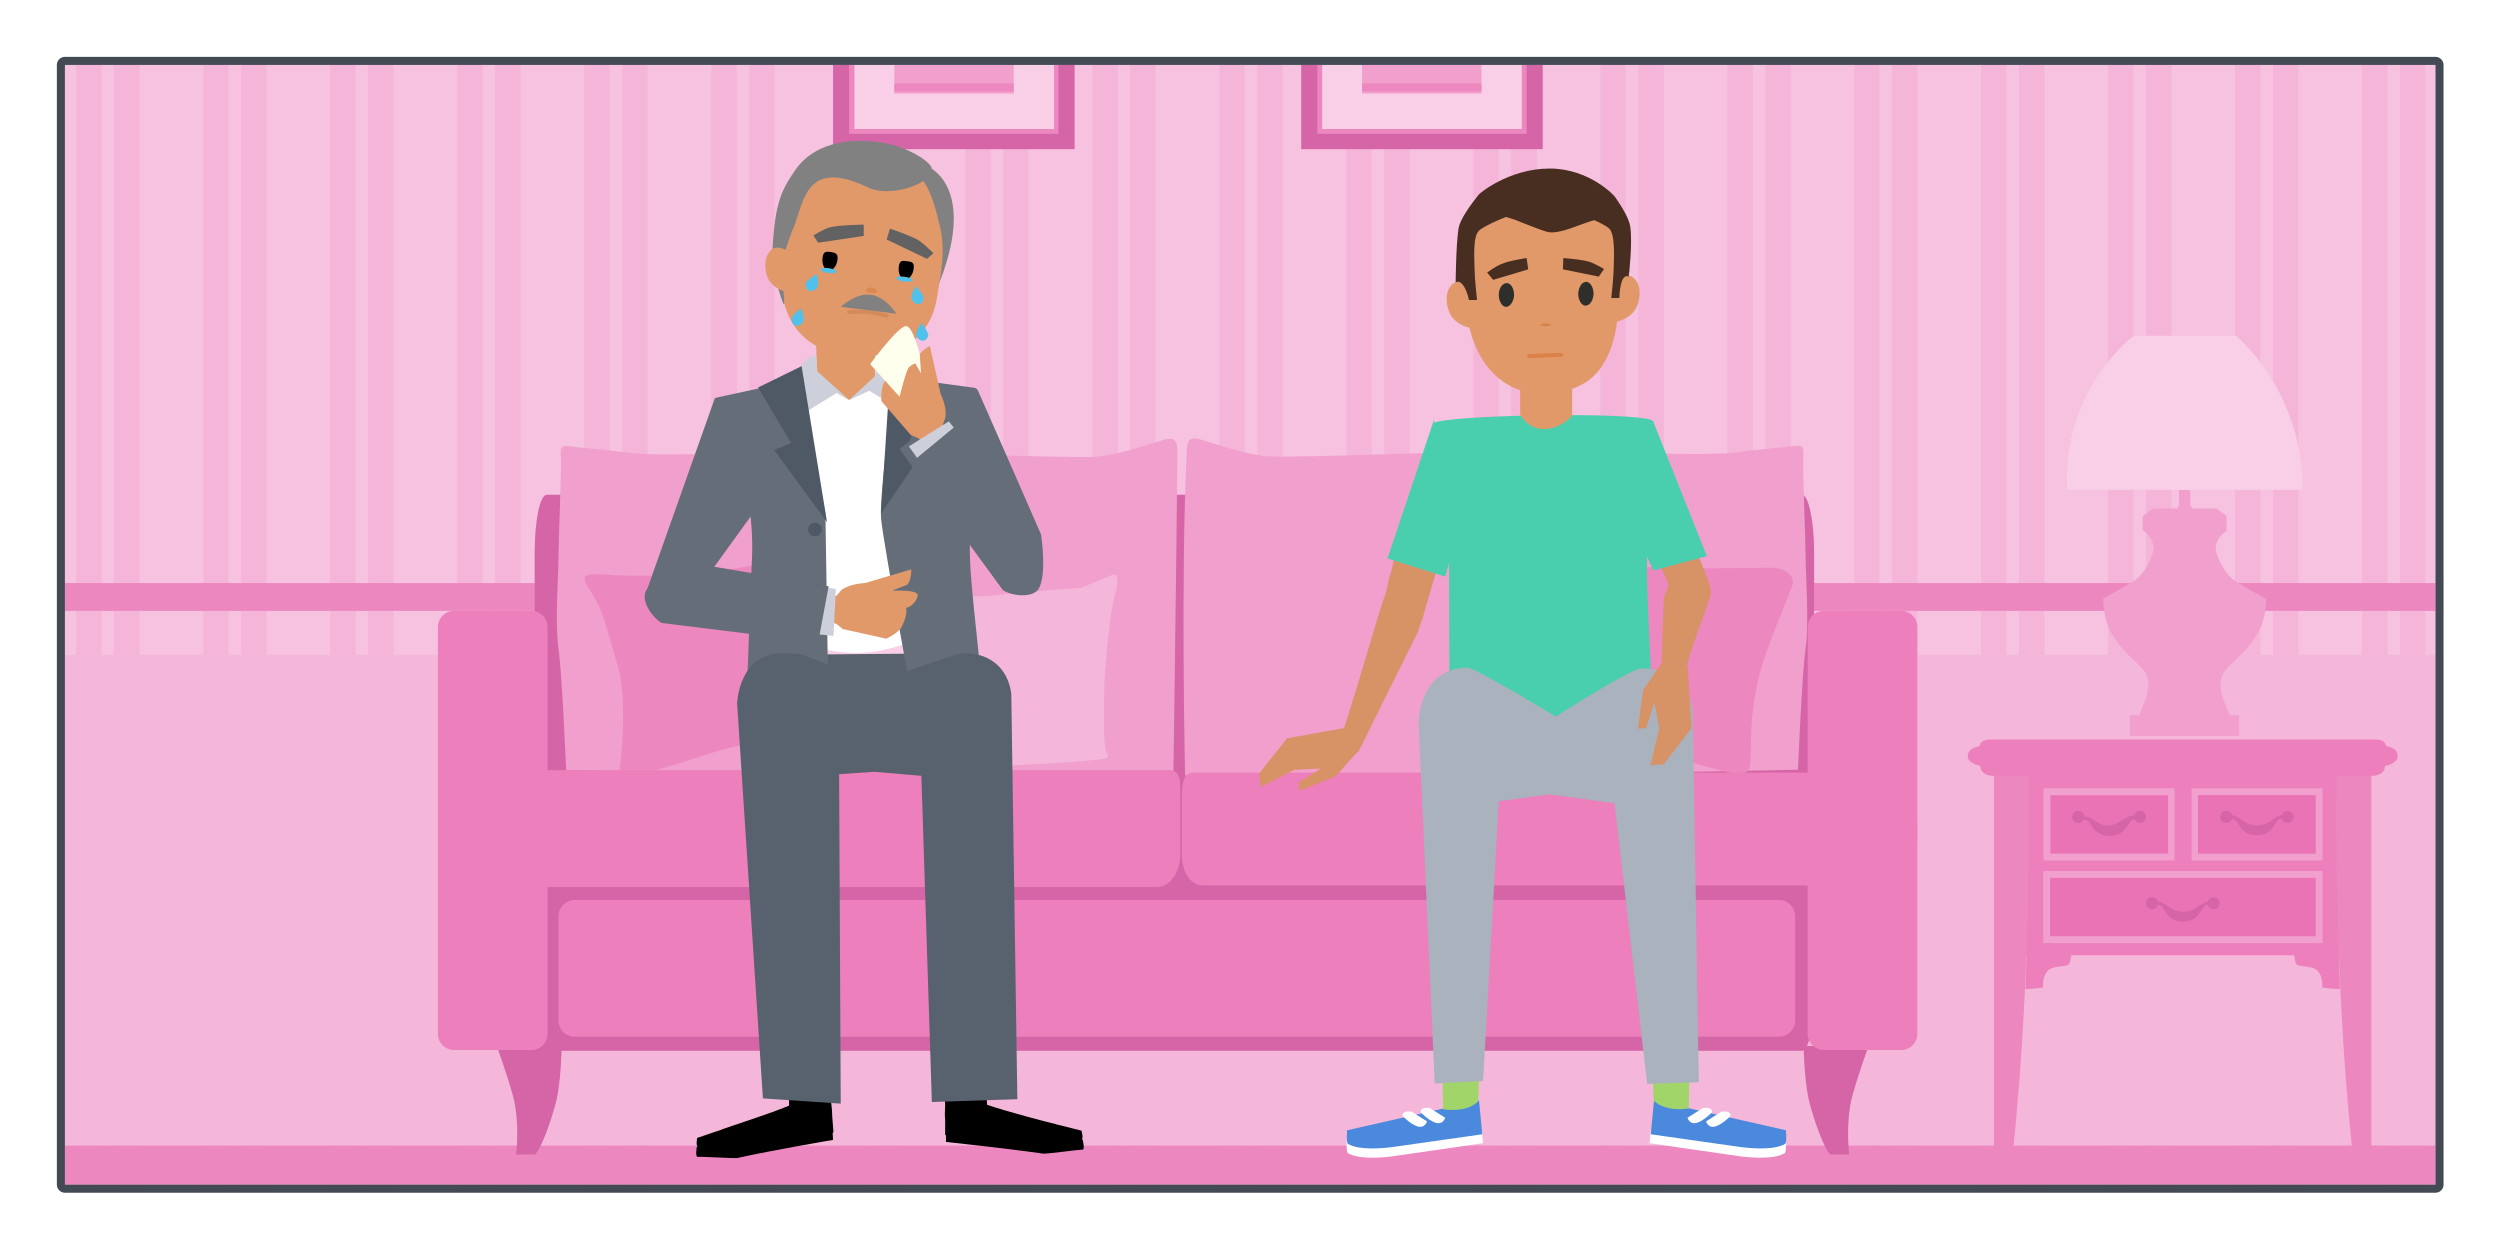 <svg version="1.1" id="cierre01" xmlns="http://www.w3.org/2000/svg" xmlns:xlink="http://www.w3.org/1999/xlink" x="0px" y="0px" width="620px" height="310px" viewBox="0 0 620 310" xml:space="preserve"><style type="text/css">.st0{fill:#FFFFFF;} .st1{clip-path:url(#XMLID_23_);fill:#F8CFE6;} .st2{clip-path:url(#XMLID_23_);} .st3{fill:#F6C2DF;} .st4{fill:#F4B5D8;} .st5{fill:#F4B7D9;} .st6{fill:#ED87C0;} .st7{fill:#EC7FBC;} .st8{fill:#EA73B6;} .st9{fill:#F19FCD;} .st10{fill:#D565A7;} .st11{fill:#F8CFE6;} .st12{fill:#58626E;} .st13{fill:#E1996A;} .st14{fill:#CDD0DA;} .st15{fill:#818181;} .st16{fill:#626262;} .st17{fill:#DC8851;} .st18{fill:none;stroke:#D48A5B;stroke-linecap:round;stroke-miterlimit:10;} .st19{fill:#646D78;} .st20{fill:#4F5966;} .st21{fill-rule:evenodd;clip-rule:evenodd;fill:#E1996A;} .st22{fill:#FFFFED;} .st23{fill:#4FC1EA;} .st24{fill:#D79266;} .st25{fill:#4B89DC;} .st26{fill:#A1D469;} .st27{fill:#49CFAE;} .st28{fill:#2E2E2B;} .st29{fill:#482D21;} .st30{fill:#DA8249;} .st31{fill:#DA8249;stroke:#DA8249;stroke-linecap:round;stroke-miterlimit:10;} .st32{fill:#A9B2BD;} .st33{fill:#434A54;}</style><g id="XMLID_4_"><path id="XMLID_2808_" class="st0" d="M0 0h620v310H0z"/><g id="XMLID_100_"><defs><path id="XMLID_101_" d="M16.1 16.1H604v277.7H16.1z"/></defs><clipPath id="XMLID_23_"><use xlink:href="#XMLID_101_" overflow="visible"/></clipPath><path id="XMLID_2807_" class="st1" d="M16.1 16.1H604v277.7H16.1z"/><g id="XMLID_1108_" class="st2"><path id="XMLID_2806_" class="st3" d="M16.1 15h590.5v280H16.1z"/><g id="XMLID_1109_"><g id="XMLID_1110_"><path id="XMLID_2805_" class="st4" d="M302.4 15h15.7v280h-15.7z"/><path id="XMLID_2804_" class="st3" d="M308.7 15h3.1v280h-3.1z"/></g><g id="XMLID_1111_"><path id="XMLID_2802_" class="st4" d="M270.9 15h15.7v280h-15.7z"/><path id="XMLID_2801_" class="st3" d="M277.2 15h3.1v280h-3.1z"/></g><g id="XMLID_1112_"><path id="XMLID_2799_" class="st4" d="M239.4 15h15.7v280h-15.7z"/><path id="XMLID_2798_" class="st3" d="M245.7 15h3.1v280h-3.1z"/></g><g id="XMLID_1113_"><path id="XMLID_2796_" class="st4" d="M207.9 15h15.7v280h-15.7z"/><path id="XMLID_2795_" class="st3" d="M214.2 15h3.1v280h-3.1z"/></g><g id="XMLID_1114_"><path id="XMLID_2793_" class="st4" d="M176.4 15h15.7v280h-15.7z"/><path id="XMLID_2792_" class="st3" d="M182.7 15h3.1v280h-3.1z"/></g><g id="XMLID_1115_"><path id="XMLID_2790_" class="st4" d="M144.9 15h15.7v280h-15.7z"/><path id="XMLID_2789_" class="st3" d="M151.2 15h3.1v280h-3.1z"/></g><g id="XMLID_1116_"><path id="XMLID_2787_" class="st4" d="M113.4 15h15.7v280h-15.7z"/><path id="XMLID_2786_" class="st3" d="M119.7 15h3.1v280h-3.1z"/></g><g id="XMLID_1117_"><path id="XMLID_2784_" class="st4" d="M81.9 15h15.7v280H81.9z"/><path id="XMLID_2783_" class="st3" d="M88.2 15h3.1v280h-3.1z"/></g><g id="XMLID_1118_"><path id="XMLID_2781_" class="st4" d="M50.4 15h15.7v280H50.4z"/><path id="XMLID_2780_" class="st3" d="M56.7 15h3.1v280h-3.1z"/></g><g id="XMLID_1119_"><path id="XMLID_2778_" class="st4" d="M18.9 15h15.7v280H18.9z"/><path id="XMLID_2777_" class="st3" d="M25.2 15h3.1v280h-3.1z"/></g></g><g id="XMLID_1120_"><g id="XMLID_1121_"><g id="XMLID_1122_"><path id="XMLID_2774_" class="st4" d="M585.8 15h15.7v280h-15.7z"/><path id="XMLID_2773_" class="st3" d="M592.1 15h3.1v280h-3.1z"/></g><g id="XMLID_1123_"><path id="XMLID_2771_" class="st4" d="M554.3 15H570v280h-15.7z"/><path id="XMLID_2770_" class="st3" d="M560.6 15h3.1v280h-3.1z"/></g><g id="XMLID_1124_"><path id="XMLID_2768_" class="st4" d="M522.8 15h15.7v280h-15.7z"/><path id="XMLID_2767_" class="st3" d="M529.1 15h3.1v280h-3.1z"/></g><g id="XMLID_1125_"><path id="XMLID_2765_" class="st4" d="M491.3 15H507v280h-15.7z"/><path id="XMLID_2764_" class="st3" d="M497.6 15h3.1v280h-3.1z"/></g><g id="XMLID_1126_"><path id="XMLID_2762_" class="st4" d="M459.8 15h15.7v280h-15.7z"/><path id="XMLID_2761_" class="st3" d="M466.1 15h3.1v280h-3.1z"/></g><g id="XMLID_1127_"><path id="XMLID_2759_" class="st4" d="M428.4 15h15.7v280h-15.7z"/><path id="XMLID_2758_" class="st3" d="M434.7 15h3.1v280h-3.1z"/></g><g id="XMLID_1128_"><path id="XMLID_2756_" class="st4" d="M396.9 15h15.7v280h-15.7z"/><path id="XMLID_2755_" class="st3" d="M403.2 15h3.1v280h-3.1z"/></g><g id="XMLID_1129_"><path id="XMLID_2753_" class="st4" d="M365.4 15h15.7v280h-15.7z"/><path id="XMLID_2752_" class="st3" d="M371.7 15h3.1v280h-3.1z"/></g><g id="XMLID_1130_"><path id="XMLID_2750_" class="st4" d="M333.9 15h15.7v280h-15.7z"/><path id="XMLID_2749_" class="st3" d="M340.2 15h3.1v280h-3.1z"/></g></g></g></g><g id="XMLID_102_" class="st2"><g id="XMLID_1132_"><path id="XMLID_2744_" class="st5" d="M15 162.4h589.7v121.7H15z"/><path id="XMLID_2743_" class="st6" d="M15 284.1h589.8v11.2H15z"/><path id="XMLID_2742_" class="st6" d="M15 144.6h589.7v6.9H15z"/></g><g id="XMLID_1133_"><g id="XMLID_1134_"><path id="XMLID_1135_" class="st7" d="M581.6 190.6H501v46.3h1.6l-.3 8.4s4.4-.2 4.4-.5-.3-2.5 1.2-4.1c1.3-1.3 4.3-.8 5.1-1.5.5-.4.6-2.3.6-2.3H569s.1 1.9.6 2.3c.8.7 3.8.2 5.1 1.5 1.5 1.5 1.2 3.8 1.2 4.1 0 .3 4.4.5 4.4.5l-.3-8.4h1.6v-46.3z"/><path id="XMLID_1136_" class="st8" d="M544.3 196.4h30.9v16.2h-30.9z"/><path id="XMLID_1137_" class="st9" d="M576 213.4h-32.5v-17.9H576v17.9zm-30.9-1.7h29.2v-14.5h-29.2v14.5z"/><path id="XMLID_1140_" class="st8" d="M507.5 216.9h67.6v16.2h-67.6z"/><path id="XMLID_1141_" class="st9" d="M576 233.9h-69.3V216H576v17.9zm-67.6-1.7h65.9v-14.5h-65.9v14.5z"/><g id="XMLID_1144_"><circle id="XMLID_1145_" class="st10" cx="567.3" cy="202.6" r="1.5"/><circle id="XMLID_1146_" class="st10" cx="552.1" cy="202.6" r="1.5"/><path id="XMLID_1147_" class="st10" d="M566.7 202.2c-1.9-.3-3 1.3-4.6 2-1.7.7-3.4.7-5.1-.2-1.6-.8-2.7-2.4-4.7-1.7-.8.3.4.5.6.5.7.1 1.6.5 2 1.2.8 1.5 1.7 2.6 3.4 3 1.1.2 2.1.2 3.1-.1 1.7-.5 2.3-1.7 3.2-3.1.4-.7 1.4-1.1 2.2-1.1 1.1.1.6-.4-.1-.5-1.2-.1 1.2.2 0 0z"/></g><path id="XMLID_1148_" class="st8" d="M507.6 196.4h30.9v16.2h-30.9z"/><path id="XMLID_1149_" class="st9" d="M539.3 213.4h-32.5v-17.9h32.5v17.9zm-30.8-1.7h29.2v-14.5h-29.2v14.5z"/><g id="XMLID_1152_"><circle id="XMLID_1153_" class="st10" cx="530.7" cy="202.6" r="1.5"/><circle id="XMLID_1154_" class="st10" cx="515.4" cy="202.6" r="1.5"/><path id="XMLID_1155_" class="st10" d="M530 202.2c-2.8-.4-4.7 2.9-7.8 2.5-1.5-.2-2.6-1.1-3.8-1.9-.7-.4-3.1-.2-3-.1 1.1.7 2.2.2 3 1.7 1 1.9 2.7 2.9 4.9 2.9 1.8 0 3.3-.8 4.2-2.3.5-.8.9-1.5 1.8-1.9.3-.1 1.3-.1 1.6-.4.3-.4-2.6-.6-.5-.4-.2 0-.5-.1-.7-.1.2 0 1.2.2.3 0-1.9-.2 1.3.2 0 0z"/></g><g id="XMLID_1156_"><circle id="XMLID_1157_" class="st10" cx="549" cy="224" r="1.5"/><circle id="XMLID_1158_" class="st10" cx="533.7" cy="224" r="1.5"/><path id="XMLID_1159_" class="st10" d="M548.4 223.6c-1.9-.3-3 1.3-4.6 2-1.7.7-3.4.7-5.1-.2-1.6-.8-2.7-2.4-4.7-1.7-.8.3.4.5.6.5.7.1 1.6.5 2 1.2.8 1.5 1.7 2.6 3.4 3 1.1.2 2.1.2 3.1-.1 1.7-.5 2.3-1.7 3.2-3.1.4-.7 1.4-1.1 2.2-1.1 1.1.1.6-.4-.1-.5-1.3-.2 1.2.2 0 0z"/></g><path id="XMLID_1160_" class="st6" d="M579.5 190.9c4.8.1 8.6-.1 8.6-.1v94.7h-4.7s-4.7-39.9-3.9-94.6z"/><path id="XMLID_1161_" class="st6" d="M503.1 190.9c-4.8.1-8.6-.1-8.6-.1v94.7h4.7s4.7-39.9 3.9-94.6z"/><path id="XMLID_1162_" class="st7" d="M591.7 184.9c-.2-1.2-1.6-1.5-2.4-1.5h-95.9c-.8 0-2.3.4-2.4 1.5-.1.4-3 .3-3 2.7 0 1.7 2.9 2.3 3.1 2.3.1 2.8 3.6 2.5 3.6 2.5h93.2s3.5.3 3.6-2.5c.2.1 3.1-.6 3.1-2.3.1-2.5-2.9-2.3-2.9-2.7z"/></g></g><g id="XMLID_1163_"><path id="XMLID_1164_" class="st9" d="M562 148.5s-4.5-2.4-7.4-4.2c-2.9-1.8-5.1-6.5-5.1-8.3 0-2.7 2.7-4.4 2.7-4.4V128l-2.5-1.9h-6.2v-.6h-.3v-4.7h-2.8v4.7h-.3v.6h-6.2l-2.5 1.9v3.5s2.7 1.7 2.7 4.4c0 1.8-2.1 6.5-5.1 8.3-2.9 1.8-7.4 4.2-7.4 4.2s-.2 5.4 2.6 9.6c4.3 6.4 8.3 7.2 8.6 11.3.1 1.2-.4 3.6-1 5-.4.8-.9 2.4-1.3 3.1h-2.3v5.1h27.1v-5.1H553c-.4-.8-.9-2.3-1.3-3.1-.7-1.4-1.1-3.7-1-5 .3-4.1 4.3-4.9 8.6-11.3 2.9-4.1 2.7-9.5 2.7-9.5z"/><path id="XMLID_1165_" class="st11" d="M571 121.5c.4-10.7-3.9-26.8-16.4-38.2-4 0-21.3-.1-25.5 0-13.6 11.4-17.2 27.2-16.4 38.2H571z"/></g><g id="XMLID_2676_"><path id="XMLID_1167_" class="st10" d="M132.6 137c0-7.9 1.3-14.3 3-14.3h311.3c1.6 0 3 6.4 3 14.3v109.3c0 7.9-1.3 14.3-3 14.3H135.6c-1.6 0-3-6.4-3-14.3V137z"/><path id="XMLID_1168_" class="st9" d="M293.9 192.3s-1.1-49.5.4-80.1c.1-3 .6-3.9 3.1-3.3 2.4.6 11.2 3.9 17.3 4.3 6.1.4 61.1-1.6 61.1-1.6s47.5 1.6 53.8.7c6.3-.9 12.8-1.3 15.2-1.7 2.4-.4 2.6.4 2.4 2.8-.2 2.4.6 20.6.6 24.9 0 4.3.9 16.5 0 22.5-.9 5.9-1.9 30.1-1.9 30.1L334.8 193l-40.9-.7z"/><path id="XMLID_1169_" class="st6" d="M433.2 191.4c-3 2.2-17.1-4.6-30.2-6-13.1-1.4-23.9-2-30-1.2-1.7.2-4.1.4-1.1-8.8 3.6-10.9 7.2-18.7 8.6-26.6 1.4-7.9 2.2-10.9 3.2-11.6 1-.7 3.6-1.5 6.3-.3 2.6 1.3 13.4 3.6 21.4 3.9 8.1.3 24.8 0 27.9 0 3.1 0 5.7 1.8 5.3 4-.3 1.5-6.7 16.1-8.2 22.3-3.7 14.6-1 22.7-3.2 24.3z"/><path id="XMLID_1170_" class="st9" d="M291 192.1s.7-48.4 1-79.8c0-3-.6-3.9-3.1-3.3-2.4.6-11.2 3.9-17.3 4.3-6.1.4-61.1-1.6-61.1-1.6s-47.5 1.6-53.8.7c-6.3-.9-12.8-1.3-15.2-1.7-2.4-.4-2.6.4-2.4 2.8.2 2.4-.6 20.6-.6 24.9 0 4.3-.9 16.5 0 22.5.9 5.9 1.9 30.1 1.9 30.1l111.2 2.2 39.4-1.1z"/><path id="XMLID_1171_" class="st10" d="M453.9 286.3h4.7s-1-7.9.8-14.6c1.9-6.7 4-12.2 4-12.2l-16.1-.1s.1 8.2 1.3 13.5c1.3 5.2 3.9 12.2 5.3 13.4z"/><path id="XMLID_1172_" class="st10" d="M132.7 286.3H128s1-7.9-.8-14.6c-1.9-6.7-4-12.2-4-12.2l16.1-.1s-.1 8.2-1.3 13.5c-1.3 5.2-3.9 12.2-5.3 13.4z"/><path id="XMLID_1173_" class="st5" d="M219.3 157.4s-.9-4.9-1.8-7.8c-.9-2.9 1.4-2.6 4.7-1.9 3.2.6 20.5.5 25.9-.2 5.5-.7 20-1.7 20-1.7s6.5-2.7 7.7-3.2c1.2-.5 1.9 1 .7 4.9-1.2 3.9-2.4 17.3-2.6 21.7-.1 4.4-.4 15.2.4 17.1.9 1.8 1.3 1.8-5.3 2.4-6.7.6-18.4 1.2-23.8 1.3-5.5.1-22.5-1.7-25-2.4-2.6-.7-3.1-19.5-3.1-19.5l2.2-10.7z"/><path id="XMLID_1174_" class="st6" d="M193.7 139c2.6-.7 8.3-3.6 8.7-3.4.3.2.8 3.3 1.1 6.9.3 3.6 1.7 10.9 3.3 14.1 1.7 3.2 3.3 9 3.3 9l-16.7 19s-5.6-1.6-17.5 2.3-16.8 5.1-18.4 5.6c-1.6.5-4.6 3.5-3.7-3 .9-6.5 1.2-17.9-.4-23.7-1.7-5.8-3.5-12.6-4.9-15.6-1.4-3-3.1-4.8-3.3-5.8-.2-1-1.4-2.4 4.9-1.9 6.3.5 16 .2 21.4 0 5.4-.4 22.2-3.5 22.2-3.5z"/><path id="XMLID_1175_" class="st11" d="M191.2 168c-.5-3.7-1.2-5.4-1.5-6.3-.2-.9-1.2-1.9 4.1-1.6 5.3.2 15-.1 18.5-.9 3.5-.7 9.3-2.3 11.9-3.5 2.1-.9.4 4.1.4 7.4 0 3.3.5 8.5.5 14.2v11.5c0 .9 1.3 2.8-4.4 2-5.7-.9-10.5-1-14.5-.2-4 .7-8.6.6-11.6.9-3 .2-5.2-.2-6.3-.2-1.1 0-.2-2.8 1.5-6.7 2.4-5.3 1.4-16.6 1.4-16.6z"/><path id="XMLID_1176_" class="st7" d="M469.8 191.6H296.2c-3.2 0-3.1 3.5-3.1 7.7v12.6c0 4.3 2.1 7.7 5.3 7.7h171.4c3.2 0 5.7-8.1 5.7-12.4v-1.7c0-4.3-2.5-13.9-5.7-13.9z"/><path id="XMLID_1177_" class="st7" d="M116.2 191H290c3.2 0 2.7 3.6 2.7 8v13c0 4.4-2.6 8-5.7 8H116.2c-3.2 0-5.7-8.3-5.7-12.7v-1.8c0-4.5 2.6-14.5 5.7-14.5z"/><path id="XMLID_2679_" class="st7" d="M131.8 260.4h-19.2c-2.2 0-4-1.8-4-4V155.5c0-2.2 1.8-4 4-4h19.2c2.2 0 4 1.8 4 4v100.9c0 2.2-1.8 4-4 4z"/><path id="XMLID_2678_" class="st7" d="M471.5 260.4h-19.2c-2.2 0-4-1.8-4-4V155.5c0-2.2 1.8-4 4-4h19.2c2.2 0 4 1.8 4 4v100.9c0 2.2-1.8 4-4 4z"/><path id="XMLID_2677_" class="st7" d="M441.2 257.1H142.5c-2.2 0-4-1.8-4-4v-25.9c0-2.2 1.8-4 4-4h298.7c2.2 0 4 1.8 4 4v25.9c0 2.2-1.8 4-4 4z"/></g><g id="XMLID_2665_"><path id="XMLID_2675_" class="st10" d="M206.6 8.3h59.9V37h-59.9z"/><path id="XMLID_2674_" class="st11" d="M211.3 12.8H262v19.8h-50.7z"/><path id="XMLID_2673_" class="st9" d="M221.8 14.3h29.6v8.9h-29.6z"/><path id="XMLID_2672_" class="st6" d="M221.8 20.7h29.6v2h-29.6z"/><path id="XMLID_1178_" class="st6" d="M262.5 12.2v21h-51.9v-21h51.9zM261.4 32V13.4h-49.5V32h49.5z"/></g><g id="XMLID_2656_"><path id="XMLID_2663_" class="st10" d="M322.7 8.3h59.9V37h-59.9z"/><path id="XMLID_2662_" class="st11" d="M327.3 12.8H378v19.8h-50.7z"/><path id="XMLID_2661_" class="st9" d="M337.8 14.3h29.6v8.9h-29.6z"/><path id="XMLID_2660_" class="st6" d="M337.8 20.7h29.6v2h-29.6z"/><path id="XMLID_1179_" class="st6" d="M378.6 12.2v21h-51.9v-21h51.9zM377.4 32V13.4h-49.5V32h49.5z"/></g><g id="XMLID_2608_"><path id="XMLID_1180_" class="st12" d="M219.7 180.5L191 162.4l47.8-.4z"/><path id="XMLID_2654_" class="st13" d="M235.2 194.9l2.6-12.3 5-1.3 4.4 11.4L245 207s-3.3 6.7-7.5 5.6c-1.4-.4-2.3-17.7-2.3-17.7z"/><path id="XMLID_2653_" class="st14" d="M235.9 186.1l12.4.4.1-6.2-12.7.1z"/><path id="XMLID_2652_" class="st0" d="M228.4 97.1s-4.7-3.7-16.4-4c-14.7-.4-17.1 4-18.4 4.3-.7.2-.3 14.6.9 29.8.9 11.7.9 30.9.9 30.9s9.2 4.3 18.5 3.8c9.4-.5 19-5.7 18.9-6.3-3.2-27.3-6.2-52.5-4.4-58.5z"/><path id="XMLID_1181_" class="st0" d="M196.7 95.9s12.4 15.1 14.9 16.4c2.5 1.3 11.6-16.4 11.6-17.4 0-1.1-12.4-10.3-26.5 1z"/><path id="XMLID_2650_" class="st13" d="M217.1 95.1l-.1-16.3-14.8.4.5 15.4 7.9 4.6z"/><path id="XMLID_2649_" class="st13" d="M232.4 73.6C230.5 86.1 219.5 89.9 209 88c-13.7-2.5-16.1-13.2-15.7-25.8.7-23.6 8.2-22.4 20-21.9 26.1 1.1 22.7 10.6 19.1 33.3z"/><path id="XMLID_2648_" class="st15" d="M230.7 41c-1-1.3-5.1-4.4-11.8-5.6-9-1.5-17.4.5-21.7 6.8-4 5.8-5.2 9.1-5.8 23 0 1 3.1 12.2 3.1 10-.1-7.7-2.7-5.4 1.9-17.8 3-6.2 2.6-18.6 18.7-11 6.1 3.2 18.4-1.8 15.6-5.4z"/><path id="XMLID_2647_" d="M204 63.9c-.2 1.6.4 3 1.5 3.2 1 .1 2-1.1 2.2-2.7.2-1.6-.6-1.7-1.6-1.9-1.1-.1-1.9-.3-2.1 1.4z"/><path id="XMLID_2646_" d="M222.9 66.1c-.2 1.6.4 3 1.5 3.2 1 .1 2-1.1 2.2-2.7.2-1.6-.6-1.7-1.6-1.8-1.1-.2-1.9-.3-2.1 1.3z"/><path id="XMLID_2645_" class="st13" d="M198.7 66.3c1 3.1.8 5.5-1.2 6.1-2.1.7-6.3-.9-7.3-4s-.1-6.2 1.9-6.9c2-.6 5.6 1.7 6.6 4.8z"/><path id="XMLID_2644_" class="st16" d="M220.7 56.7s5.4 1.8 7.3 3c1.3.9 3.5 3.1 3.5 3.1l-1.6 1.4-10-4.8.8-2.7z"/><path id="XMLID_2643_" class="st16" d="M214.2 55.7s-6.3.1-8.5.7c-1.6.5-4 2-4 2l1.2 1.8 11.3-1.7v-2.8z"/><path id="XMLID_2642_" class="st17" d="M214.7 72.1c.1-.5.7-.9 1.5-.8.8.1 1.3.6 1.3 1.1s-2.8.3-2.8-.3z"/><path id="XMLID_2641_" class="st14" d="M196.5 94.6l3.1 7.7 8-4.9 2.9 1.7-7.8-7-.3-4-1.9.5c.1.1-3.6 3.9-4 6z"/><path id="XMLID_2640_" class="st14" d="M222.6 92.7l-1.7 7.5-5.3-3.3-5 2.3 6.5-6 .1-2.3-.2-2.9s5.1 1.7 5.6 4.7z"/><path id="XMLID_2639_" class="st15" d="M232.8 70.5s1.9-7.6.4-13.9c-4.5-20-8-9.5-9.1-14.3-1.1-4.8 21-2.4 8.7 28.2z"/><path id="XMLID_2638_" class="st18" d="M219.8 78.3s-3.4-1.3-9.2-.9"/><path id="XMLID_2637_" class="st19" d="M177.3 98.7l-17 48 11.1 1.8 24.8-34.3c0-.1-18.6-15.9-18.9-15.5z"/><path id="XMLID_2636_" class="st15" d="M208.5 76.1l13.8 1.7s-2.7-4.3-6.4-4.7c-3.7-.5-7.4 3-7.4 3z"/><path id="XMLID_1182_" class="st19" d="M197.9 94.2l-20.6 4.5s10.1 18.5 9.2 39.5c-.9 21-1.7 46.5-1.7 46.5l20.8-.5-.9-56.9-6.8-33.1z"/><path id="XMLID_1183_" class="st20" d="M198.8 90.8L188 96.1l8.2 13.8-4.2 1.7 13.1 17.9z"/><path id="XMLID_1184_" class="st19" d="M241.8 96.2l-19.9-2.7s-3.9 29.2-3.4 35.1c.5 5.9 9.9 56.7 9.9 56.7l16.5-3.1s-3.7-32.7-4.2-40.7c-.8-11.3 1.1-45.3 1.1-45.3z"/><path id="XMLID_1185_" class="st20" d="M218.5 127.4l2.4-37.3 9.6 4.5-5.5 16.7 3.6 1.2z"/><path id="XMLID_2631_" class="st19" d="M241.8 96.2s.5.2.7.6c4 9 15.7 35.8 15.7 35.8l-9.4 13.8-25.7-35s18.4-15.5 18.7-15.2z"/><path id="XMLID_2630_" class="st13" d="M232.1 96c.4.1 2.7 3.7 2.4 7.3 0 .2-.6 1.8-.7 2-.1.2 4.5 6 4.5 6l-5.3 3.3-5.2-5.9-1.9-.8-7.3-8.4s-.3-3.4.8-4.9c3.5-4.8 4.4-2.7 7.3-2.4 1 .2 5 3.7 5.4 3.8z"/><path id="XMLID_2629_" class="st13" d="M233.3 97.8l-2.7-12s-2.3 1.1-2.8 2.7l.8 5.4 4.7 3.9z"/><path id="XMLID_2628_" class="st21" d="M229.3 94.5s-3.5-7.9-5-7c-.9.5-2.2 2.9-1.1 4.6 1 1.6 6.1 2.4 6.1 2.4z"/><path id="XMLID_2627_" class="st14" d="M235.3 104.5l-9.9 6.2 4 5.6 9.7-7.1z"/><path id="XMLID_2626_" class="st19" d="M248.8 146.4l-22.9-31.6 10.9-9 21.4 26.9s1.5 9.7-.6 13.3c-1.4 2.3-6.4 1.9-8.8.4z"/><circle id="XMLID_1186_" class="st20" cx="202.1" cy="131.3" r="1.7"/><circle id="XMLID_1187_" class="st20" cx="202.3" cy="146.5" r="1.7"/><path id="XMLID_2623_" d="M206.7 280.8l-.3-3.8c0-.8-.1-2.4-.3-3.9l-.1-7-10.4 1.6.1 6.5c-5.6 2.3-14.3 5-16.7 5.9h.1c-3.5 1.2-6.2 2.1-6.2 2.1s-.4 2.1.2 2.1c-.2.1-.3.1-.3.1s-.4 2.5.2 2.5c.9-.1 9 .4 9.8.3 8.9-2 23.8-4.5 23.8-4.5l-.1-1.7c.1-.2.2-.2.2-.2z"/><path id="XMLID_2622_" d="M234.4 281.6v-3.8c-.1-.8-.1-2.4 0-3.9l-.5-7 10.5.7.4 6.4c5.7 1.9 14.6 4.2 17.1 4.8h-.1l6.4 1.6s.6 2.1 0 2.1c.2.1.3.1.3.1s.6 2.5 0 2.5c-.9 0-9 1.1-9.8 1-9-1.3-24.1-2.9-24.1-2.9v-1.8l-.2.2z"/><path id="XMLID_1188_" class="st12" d="M252.3 272.6l-1.5-100.5c-.9-7.2-6.3-10.3-12-10.1-2.2.1-20.7 7-20.7 7h-1.8l-17.2-6.6c-1.4-.4-3.1-.4-5.1-.4-10.8 0-11.2 12.4-11.2 12.4l6.4 98 19.3 1.3-.4-81.7 8.7-.6 11.7 1 2.6 80.9 21.2-.7z"/><path id="XMLID_1189_" class="st22" d="M227 90.1s-.9.3-1.6 1c-.7.7-2.3 7.3-2.3 7.3l-7.3-8.1s7.4-10.1 9.1-9.4c1.7.6 3.2 7 3.2 7l.3 4.6-1.4-2.4z"/><ellipse id="XMLID_2619_" transform="scale(-1) rotate(7.492 1057.967 -3426.36)" class="st23" cx="224.4" cy="69.3" rx="2" ry="0.6"/><path id="XMLID_2618_" class="st23" d="M227.1 71s-1.4 2.2-1 3.2c.4 1.1 2.4 2.2 3-.2.1-.8-2-3-2-3z"/><path id="XMLID_2617_" class="st23" d="M228.6 80.1s-1.6 2-1.4 3 2.1 2.5 3 .2c.2-.7-1.6-3.2-1.6-3.2z"/><ellipse id="XMLID_2616_" transform="rotate(7.492 205.465 67.048)" class="st23" cx="205.5" cy="67.1" rx="2" ry="0.6"/><path id="XMLID_2615_" class="st23" d="M202.5 68s.8 2.4.1 3.4c-.6.9-2.9 1.5-2.8-1 0-.8 2.7-2.4 2.7-2.4z"/><path id="XMLID_2614_" class="st23" d="M198.6 76.5s1.1 2.3.6 3.3c-.5 1-2.6 1.9-2.9-.6-.1-.9 2.3-2.7 2.3-2.7z"/><path id="XMLID_2613_" class="st13" d="M216.3 144.8c-.3-.3-4.5-.5-7.5 1.4-.1.1-1.3 1.5-1.4 1.6-.2.2-7.4-1-7.4-1l-.3 6.2 7.7 1.7 1.6 1.3 10.8 2.4s3.1-1.4 3.9-3.1c2.5-5.4.2-5.2-1.4-7.5-.7-.9-5.6-2.6-6-3z"/><path id="XMLID_2612_" class="st13" d="M214.2 144.7l11.8-3.5s.1 2.6-1 3.8l-5.1 2-5.7-2.3z"/><path id="XMLID_2611_" class="st21" d="M219 146.6s8.6-.7 8.6 1c0 1-1.5 3.3-3.5 3.2-1.9-.2-5.1-4.2-5.1-4.2z"/><path id="XMLID_2610_" class="st14" d="M207.3 146.1l-.6 11.6-6.8-.7 1.5-12z"/><path id="XMLID_2609_" class="st19" d="M164.1 154.5l38.8 4.8 2.6-13.9-33.9-5.8s-9.2 3.3-11.4 6.9c-1.3 2.5 1.5 6.6 3.9 8z"/></g><g id="XMLID_629_"><path id="XMLID_2607_" class="st24" d="M353.1 152.2l10.7-36.4-11-2.6c-3.9 10.7-8.7 32.6-8.7 32.6l9 6.4z"/><path id="XMLID_2606_" class="st0" d="M367.5 280.3l-33.5 2.2s-.2 3.2.3 3.5c3.1 1.8 9.9.9 10.8.8 9.9-1.4 22.7-3.3 22.7-3.3l-.3-3.2z"/><path id="XMLID_2605_" class="st25" d="M366.8 272.9l-32.7 7.4s-.3 3.1.2 3.4c3.1 1.8 9.9.9 10.8.8 9.9-1.4 22.5-3.2 22.5-3.2l-.8-8.4z"/><path id="XMLID_1190_" class="st0" d="M354.6 274.8l3.8 2.4s-.5 1.9-2.5 1.2c-1.9-.7-3.6-2.6-3.6-2.6s-.1-1.4 2.3-1z"/><path id="XMLID_1191_" class="st0" d="M350.1 275.7l3.8 2.4s-.5 1.9-2.5 1.2c-1.9-.7-3.6-2.6-3.6-2.6s-.2-1.4 2.3-1z"/><path id="XMLID_2602_" class="st0" d="M409.4 280.3l33.5 2.2s.2 3.2-.3 3.5c-3.1 1.8-9.9.9-10.8.8-9.9-1.4-22.7-3.3-22.7-3.3l.3-3.2z"/><path id="XMLID_2601_" class="st25" d="M410.2 272.9l32.7 7.4s.3 3.1-.2 3.4c-3.1 1.8-9.9.9-10.8.8-9.9-1.4-22.5-3.2-22.5-3.2l.8-8.4z"/><path id="XMLID_1192_" class="st0" d="M422.3 274.8l-3.8 2.4s.5 1.9 2.5 1.2c1.9-.7 3.6-2.6 3.6-2.6s.2-1.4-2.3-1z"/><path id="XMLID_1193_" class="st0" d="M426.9 275.7l-3.8 2.4s.5 1.9 2.5 1.2c1.9-.7 3.6-2.6 3.6-2.6s.1-1.4-2.3-1z"/><path id="XMLID_1194_" class="st26" d="M409.8 264.4l.3 8.5s2.3 2.9 8.7 2l.2-9.9-9.2-.6z"/><path id="XMLID_1195_" class="st26" d="M366.9 264.6l-.3 8.5s-2.3 2.9-8.7 2l-.2-9.9 9.2-.6z"/><path id="XMLID_2596_" class="st24" d="M415 147.4l-17.8-38.3 10.8-3.2c4.5 10.5 14.7 35.7 14.7 35.7l-7.7 5.8z"/><path id="XMLID_1196_" class="st27" d="M410.2 192.1c.4-9-2.2-47.9-1.7-53.1l-.9-17s3.5-17.2 2.2-17.7c-3.7-2.3-52.4-1.4-54.3.7-.8.7 3.8 21.3 3.8 21.3.1.6.1 56.7.3 59 .3.7 6.6 7.1 12.6 7.2 14.7.2 37.4.5 38-.4z"/><path id="XMLID_2594_" class="st13" d="M396.9 73c-1.4 3.3-1.4 5.7.7 6.7 2.2.9 6.9-.4 8.3-3.6 1.4-3.3.7-6.6-1.4-7.6-2.2-.9-6.3 1.3-7.6 4.5z"/><path id="XMLID_1197_" class="st13" d="M401.3 74.2c-.5-25.2-3.1-26.5-22.8-26.5-12.9 0-15.7 11.8-15.2 25.2.3 9.6 3.6 18.9 11.4 22.9-.4-.1 4.7 2.3 8.3 2.4 2.7.1 7.8-1.9 10.1-3.3 5.4-3.2 8.4-11.3 8.2-20.7z"/><path id="XMLID_2587_" class="st13" d="M368.6 74.5c1.4 3.3 1.4 5.7-.8 6.7-2.2.9-6.9-.4-8.3-3.6-1.4-3.3-.7-6.6 1.4-7.6 2.3-.9 6.4 1.2 7.7 4.5z"/><path id="XMLID_2586_" class="st28" d="M371.7 73.1c0 1.6.8 3 1.8 3s1.9-1.3 2-2.9c0-1.6-.8-3-1.8-3-1.1 0-2 1.3-2 2.9z"/><path id="XMLID_2562_" class="st28" d="M391.4 72.8c0 1.6.8 3 1.8 3 1.1 0 1.9-1.3 2-2.9 0-1.6-.8-3-1.8-3-1.1 0-1.9 1.3-2 2.9z"/><path id="XMLID_2561_" class="st29" d="M378.6 64s-4.3.6-6.3 1.5c-1.5.6-3.5 2.1-3.5 2.1l1.5 1.8 8.7-2.6-.4-2.8z"/><path id="XMLID_2560_" class="st29" d="M387.7 64s4.3.3 6.4.9c1.5.5 3.7 1.8 3.7 1.8l-1.3 1.9-8.9-1.8.1-2.8z"/><path id="XMLID_1198_" class="st30" d="M382 80.7c0-.3.6-.5 1.3-.5s1.3.2 1.3.5-2.6.2-2.6 0z"/><path id="XMLID_1199_" class="st29" d="M404.3 56.2c-.3-2.1-2.2-5.1-3.8-7.4 0-.1-6.2-7-16.2-7-10.2 0-17.7 6.4-17.6 6.5-1.9 2.4-4.7 6.1-5 8.5-.6 3.8-.7 13.2-.7 13.2 2.2-1 3.3 4.4 3.3 4.4h2s-.6-5.5-.6-7.5-.6-8.4 1.2-9.8c1.2-1 4.5-2.5 6.6-3.3 1.3.4 2.6.8 3.7 1.3 2.2.8 4.4 1.8 6.5 2.4 2.9.8 8.5-2.1 11.7-2.9 1.5.7 2.9 1.4 3.6 2 1.7 1.4 1.2 7.8 1.2 9.8 0 2-.6 7.5-.6 7.5h2s.1-6.3 2.3-5.3c.1-.1 1-8.6.4-12.4z"/><path id="XMLID_1200_" class="st13" d="M377 95.3v7.5s1.8 3.6 5.9 3.6c4.2 0 7-3.3 7-3.3V94L377 95.3z"/><path id="XMLID_840_" class="st31" d="M379.2 88.3l8-.3"/><path id="XMLID_806_" class="st24" d="M412.1 164.2c.8.2 6.4.6 6.4.6.2-2.1 5.5-16.1 5.8-17.4.3-1.2-1.6-5.8-1.6-5.8l-8.3 2.1-1.8 4.6-.5 15.9z"/><path id="XMLID_1201_" class="st27" d="M409.9 104.3l13.4 33.6-13.3 3.6-6-13.5z"/><path id="XMLID_804_" class="st32" d="M421.3 268.4l-1.5-92.1c-1-7.8-6.7-10.7-13-10.5-2.4.1-21 11.9-21 11.9s-19.8-12.1-21.9-12.1c-11.7 0-12.1 13.2-12.1 13.2l4 89.9 12-.6 3.9-69.4 12.6-1.7 16.1 2.2 8.1 69.6 12.8-.4z"/><path id="XMLID_633_" class="st24" d="M412.1 164.2c0 .5-4.6 6.9-4.6 6.9l-1.3 9.6 2-.1 2.1-6.3 1.2 6.4-2.2 9.1 3.3-.3 6.9-8.9-1-15.8-6.4-.6z"/><path id="XMLID_632_" class="st24" d="M336.9 186.4c-.7-.3-5.3-1-5.3-1 1.2-1.8 11-35.8 11.6-37 .6-1.1 1.5-6 1.5-6l8.5 9.7-1.6 4.7-14.7 29.6z"/><path id="XMLID_631_" class="st27" d="M355.6 104.2l-11.5 34.3 14.3 4.5 4.4-15.4z"/><path id="XMLID_630_" class="st24" d="M336.9 186.4c-.5.1-5.6 6.1-5.6 6.1l-9 3.6-.3-2 5.6-3.5-6.6.3-8.3 4.3-.5-3.3 7-8.8 15.6-2.8 2.1 6.1z"/></g></g></g><g id="XMLID_1104_"><defs><path id="XMLID_99_" d="M16.1 16.1H604v277.7H16.1z"/></defs><clipPath id="XMLID_24_"><use xlink:href="#XMLID_99_" overflow="visible"/></clipPath></g><g id="XMLID_1131_"><defs><path id="XMLID_28_" d="M16.1 16.1H604v277.7H16.1z"/></defs><clipPath id="XMLID_25_"><use xlink:href="#XMLID_28_" overflow="visible"/></clipPath></g><g id="XMLID_1166_"><defs><path id="XMLID_26_" d="M16.1 16.1H604v277.7H16.1z"/></defs><clipPath id="XMLID_27_"><use xlink:href="#XMLID_26_" overflow="visible"/></clipPath></g><g id="XMLID_5_"><path id="XMLID_15_" class="st33" d="M604 16.1v277.7H16.1V16.1H604m0-2H16.1c-1.1 0-2 .9-2 2v277.7c0 1.1.9 2 2 2H604c1.1 0 2-.9 2-2V16.1c0-1.1-.9-2-2-2z"/></g></g></svg>